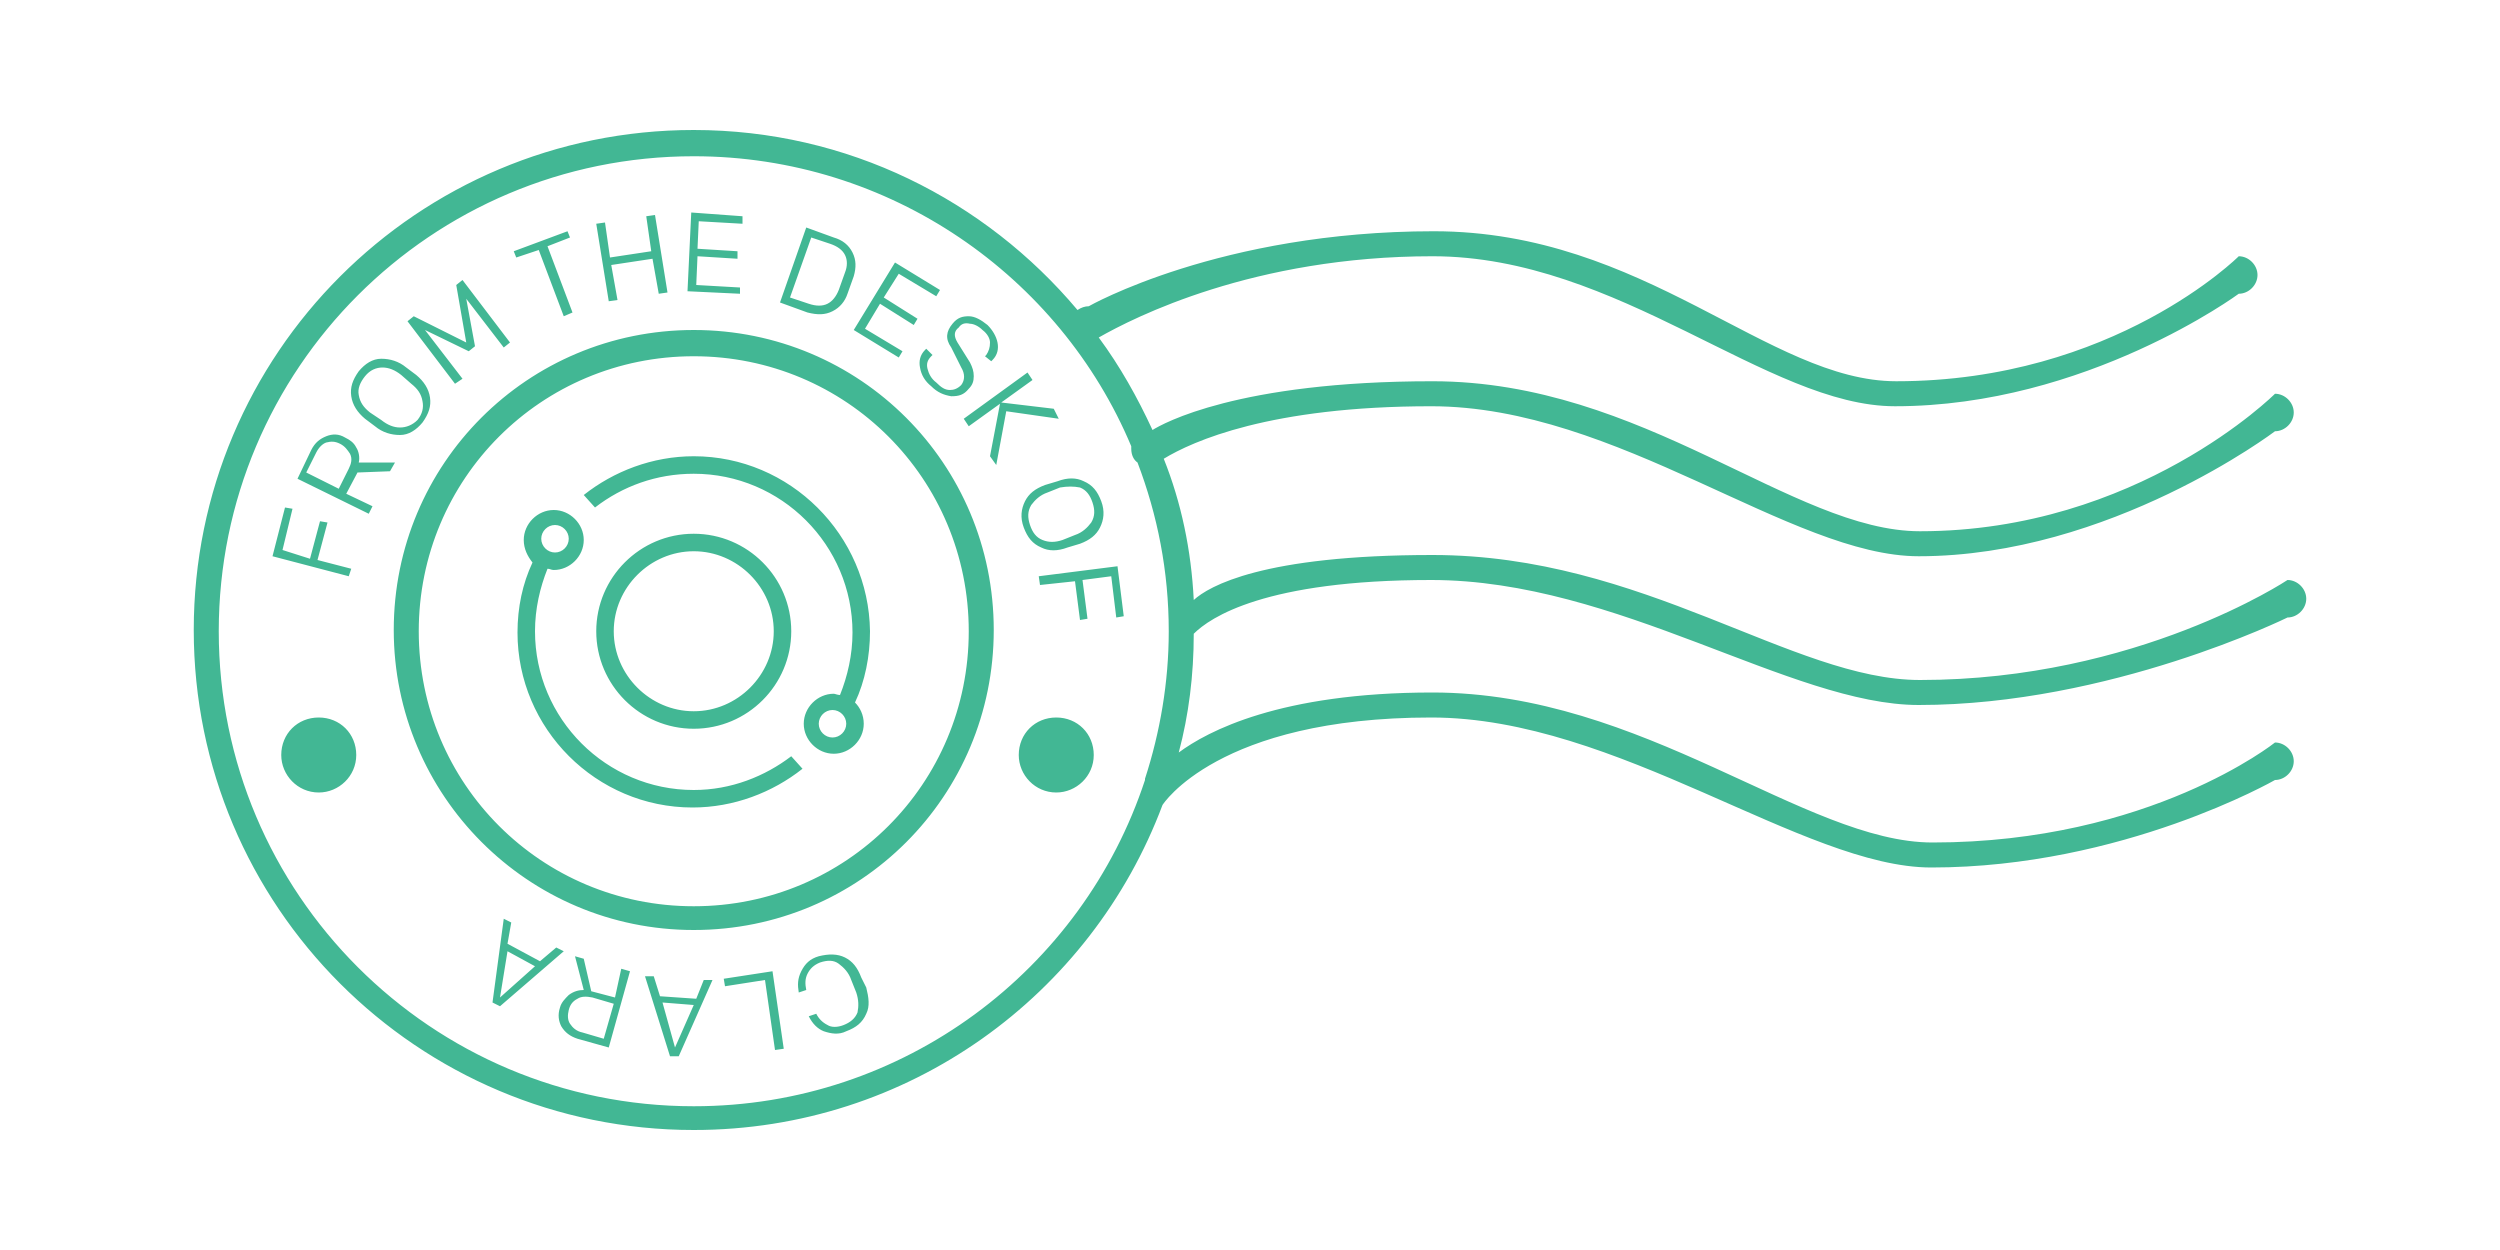 <?xml version="1.0" encoding="utf-8"?>
<!-- Generator: Adobe Illustrator 19.0.0, SVG Export Plug-In . SVG Version: 6.00 Build 0)  -->
<svg version="1.1" id="Layer_1" xmlns="http://www.w3.org/2000/svg" xmlns:xlink="http://www.w3.org/1999/xlink" x="0px" y="0px"
	 viewBox="0 0 200 100" style="enable-background:new 0 0 200 100;" xml:space="preserve">
<style type="text/css">
	.st0{fill:#42B794;}
</style>
<g>
	<g id="XMLID_308_">
		<path id="XMLID_309_" class="st0" d="M59.2,23l-3.5-0.2l0.1-2.3l3.2,0.2l0-0.6l-3.2-0.2l0.1-2.2l3.5,0.2l0-0.6L55.3,17L55,23.3
			l4.2,0.2L59.2,23z M49.4,24l-0.5-2.8l3.3-0.5l0.5,2.8l0.7-0.1l-1-6.2l-0.7,0.1l0.4,2.8l-3.3,0.5l-0.4-2.8l-0.7,0.1l1,6.2L49.4,24z
			 M43.1,20l2,5.3l0.7-0.3l-2-5.3l1.8-0.7l-0.2-0.5l-4.3,1.6l0.2,0.5L43.1,20z M37,30.3l-3-3.9l3.5,1.7l0.5-0.4l-0.7-3.8l3,3.9
			l0.5-0.4l-3.8-5l-0.5,0.4l0.8,4.6l-4.2-2.1l-0.5,0.4l3.8,5L37,30.3z M29.2,33.5l0.8,0.6c0.6,0.5,1.3,0.7,2,0.7
			c0.7,0,1.3-0.4,1.8-1c0.5-0.7,0.7-1.3,0.6-2c-0.1-0.7-0.5-1.3-1.1-1.8l-0.8-0.6c-0.6-0.5-1.3-0.7-2-0.7c-0.7,0-1.3,0.4-1.8,1
			c-0.5,0.7-0.7,1.3-0.6,2C28.2,32.4,28.6,33,29.2,33.5z M29.2,30.1c0.4-0.5,0.9-0.7,1.4-0.7s1,0.2,1.5,0.6l0.8,0.7
			c0.5,0.4,0.8,0.8,0.9,1.4c0.1,0.5,0,1-0.4,1.5C33,34,32.5,34.2,32,34.2c-0.5,0-1-0.2-1.5-0.6L29.6,33c-0.5-0.4-0.8-0.8-0.9-1.4
			C28.6,31.1,28.8,30.6,29.2,30.1z M83.1,46.1l0.1,0.7l2.8-0.3l0.4,3.1l0.6-0.1l-0.4-3.1l2.3-0.3l0.4,3.3l0.6-0.1l-0.5-4L83.1,46.1z
			 M63.3,50.5c0-4.3-3.5-7.8-7.8-7.8c-4.3,0-7.8,3.5-7.8,7.8c0,4.3,3.5,7.8,7.8,7.8C59.8,58.3,63.3,54.8,63.3,50.5z M49.1,50.5
			c0-3.5,2.9-6.4,6.4-6.4s6.4,2.9,6.4,6.4c0,3.5-2.9,6.4-6.4,6.4S49.1,54,49.1,50.5z M83.6,38.8c-0.8,0.3-1.3,0.7-1.6,1.3
			c-0.3,0.6-0.4,1.3-0.1,2.1s0.7,1.3,1.4,1.6c0.6,0.3,1.3,0.3,2.1,0l1-0.3c0.8-0.3,1.3-0.7,1.6-1.3c0.3-0.6,0.4-1.3,0.1-2.1
			c-0.3-0.8-0.7-1.3-1.4-1.6c-0.6-0.3-1.3-0.3-2.1,0L83.6,38.8z M86.4,39c0.5,0.2,0.8,0.6,1,1.2c0.2,0.6,0.2,1.1-0.1,1.6
			c-0.3,0.4-0.7,0.8-1.3,1l-1,0.4c-0.6,0.2-1.1,0.2-1.6,0c-0.5-0.2-0.8-0.6-1-1.2c-0.2-0.6-0.2-1.1,0.1-1.6c0.3-0.4,0.7-0.8,1.3-1
			l1-0.4C85.4,38.9,85.9,38.9,86.4,39z M76.9,29.4c0.3,0.5,0.3,1,0,1.4c-0.3,0.3-0.6,0.4-0.9,0.4c-0.4,0-0.7-0.2-1.1-0.6
			c-0.4-0.3-0.6-0.7-0.7-1.1c-0.1-0.4,0-0.7,0.3-1l0.1-0.1l-0.5-0.5L74,28c-0.4,0.4-0.5,0.9-0.4,1.4c0.1,0.6,0.4,1.1,0.9,1.5
			c0.5,0.5,1,0.7,1.6,0.8c0.6,0,1-0.1,1.4-0.6c0.3-0.3,0.4-0.6,0.4-1c0-0.4-0.1-0.7-0.3-1.1l-1-1.6c-0.3-0.5-0.3-0.9,0.1-1.2
			c0.2-0.3,0.5-0.4,0.9-0.3c0.3,0,0.7,0.2,1,0.5c0.4,0.3,0.6,0.7,0.6,1c0,0.4-0.1,0.7-0.3,1l-0.1,0.1l0.5,0.4l0.1-0.1
			c0.4-0.4,0.5-0.9,0.4-1.4c-0.1-0.5-0.4-1-0.8-1.4c-0.5-0.4-1-0.7-1.5-0.7c-0.5,0-0.9,0.1-1.3,0.6c-0.5,0.6-0.6,1.2-0.1,1.9
			L76.9,29.4z M28.1,45.5l-2.7-0.7l0.8-3l-0.6-0.1l-0.8,3L22.6,44l0.8-3.3l-0.6-0.1l-1,3.9l6.1,1.6L28.1,45.5z M66.6,24.9
			c0.6-0.3,1-0.8,1.2-1.4l0.5-1.4c0.2-0.7,0.2-1.3-0.1-1.9c-0.3-0.6-0.8-1-1.5-1.2l-2.2-0.8l-2.1,6l2.2,0.8
			C65.4,25.2,66,25.2,66.6,24.9z M64.9,19l1.5,0.5c0.6,0.2,1,0.5,1.2,0.9c0.2,0.4,0.2,0.9,0,1.4l-0.5,1.4c-0.2,0.5-0.5,0.9-0.9,1.1
			c-0.4,0.2-0.9,0.2-1.5,0l-1.5-0.5L64.9,19z M71.9,28.6l0.3-0.5l-3-1.8l1.2-2l2.7,1.7l0.3-0.5l-2.7-1.7l1.2-1.9l3,1.8l0.3-0.5
			L71.6,21l-3.3,5.4L71.9,28.6z M114.5,46.4c14.9,0,28.8,10,39,10c15.3,0,29.5-7,29.5-7c0.8,0,1.5-0.7,1.5-1.5
			c0-0.8-0.7-1.5-1.5-1.5c0,0-12,8-29.4,8c-10.2,0-22.1-10-39-10c-13.6,0-17.9,2.5-19.1,3.6c-0.2-4-1-7.8-2.4-11.3
			c2.3-1.4,8.5-4.2,21.4-4.2c14.9,0,28.8,12,39,12c15.3,0,28.5-10,28.5-10c0.8,0,1.5-0.7,1.5-1.5c0-0.8-0.7-1.5-1.5-1.5
			c0,0-11,11-28.4,11c-10.2,0-22.1-12-39-12c-15.6,0-21.6,3.4-22.4,3.9c-1.2-2.6-2.6-5.1-4.3-7.4c2.8-1.6,12.4-6.5,26.7-6.5
			c14.9,0,26.8,12,37,12c15.3,0,27.5-9,27.5-9c0.8,0,1.5-0.7,1.5-1.5c0-0.8-0.7-1.5-1.5-1.5c0,0-10,10-27.4,10
			c-10.2,0-20.1-12-37-12c-17.1,0-27.6,6-27.6,6c-0.3,0-0.6,0.1-0.9,0.3C78.8,16,67.8,10.4,55.5,10.4c-22.1,0-40,17.9-40,40
			c0,22.1,17.9,40,40,40c17.2,0,31.8-10.8,37.5-26c0,0,0,0,0,0c0,0,4.4-7,21.5-7c14.9,0,29.8,12,40,12c15.3,0,27.5-7,27.5-7
			c0.8,0,1.5-0.7,1.5-1.5s-0.7-1.5-1.5-1.5c0,0-10,8-27.4,8c-10.2,0-23.1-12-40-12c-12.2,0-18,3.1-20.3,4.8c0.8-3,1.2-6.2,1.2-9.5
			C96.8,49.4,101.2,46.4,114.5,46.4z M91.6,62.3c0,0,0,0.1,0,0.1c-5,15.2-19.3,26.1-36.1,26.1c-21,0-38-17-38-38c0-21,17-38,38-38
			c15.7,0,29.3,9.6,35,23.2c0,0.1,0,0.1,0,0.2c0,0.5,0.2,0.9,0.5,1.1c1.6,4.2,2.5,8.7,2.5,13.5C93.5,54.6,92.8,58.6,91.6,62.3z
			 M57.9,78.3l0.1,0.6l3.2-0.5L62,84l0.7-0.1l-0.9-6.2L57.9,78.3z M68.9,78.2c-0.3-0.8-0.7-1.3-1.3-1.6c-0.6-0.3-1.3-0.3-2.1-0.1
			c-0.7,0.2-1.1,0.6-1.4,1.2c-0.3,0.6-0.3,1.1-0.2,1.7l0.6-0.2c-0.1-0.5-0.1-0.9,0.1-1.3c0.2-0.4,0.5-0.7,1-0.9
			c0.6-0.2,1.1-0.2,1.5,0.1c0.4,0.3,0.8,0.7,1,1.3l0.4,1c0.2,0.6,0.2,1.1,0.1,1.6c-0.2,0.5-0.6,0.8-1.1,1c-0.5,0.2-1,0.2-1.3,0
			c-0.4-0.2-0.7-0.5-0.9-0.9l-0.6,0.2c0.3,0.6,0.7,1,1.2,1.2c0.6,0.2,1.2,0.3,1.8,0c0.8-0.3,1.3-0.7,1.6-1.4c0.3-0.6,0.2-1.3,0-2.1
			L68.9,78.2z M55.7,79.9l-2.9-0.2l-0.5-1.6l-0.7,0l2,6.4l0.7,0l2.7-6.1l-0.7,0L55.7,79.9z M54,83.8l-1-3.6l2.5,0.2L54,83.8z
			 M55.5,63.2c-7,0-12.7-5.7-12.7-12.7c0-1.8,0.4-3.5,1-5c0.2,0,0.3,0.1,0.5,0.1c1.3,0,2.4-1.1,2.4-2.4s-1.1-2.4-2.4-2.4
			c-1.3,0-2.4,1.1-2.4,2.4c0,0.7,0.3,1.3,0.7,1.8c-0.8,1.7-1.2,3.6-1.2,5.6c0,7.7,6.3,14,14,14c3.3,0,6.4-1.2,8.8-3.1l-0.9-1
			C61.2,62.1,58.5,63.2,55.5,63.2z M44.4,42c0.6,0,1.1,0.5,1.1,1.1c0,0.6-0.5,1.1-1.1,1.1c-0.6,0-1.1-0.5-1.1-1.1
			C43.3,42.5,43.8,42,44.4,42z M49.2,79.8l-1.9-0.5l-0.6-2.6L46,76.5l0.7,2.7c-0.4,0-0.8,0.1-1.2,0.4c-0.3,0.3-0.6,0.6-0.7,1
			c-0.2,0.6-0.1,1.1,0.1,1.5c0.3,0.5,0.7,0.8,1.3,1l2.5,0.7l1.7-6.1l-0.7-0.2L49.2,79.8z M48.3,83.1l-1.7-0.5
			c-0.5-0.1-0.8-0.4-1-0.7c-0.2-0.3-0.2-0.7-0.1-1.1c0.1-0.4,0.3-0.7,0.7-0.9c0.3-0.2,0.7-0.2,1.2-0.1l1.7,0.5L48.3,83.1z
			 M55.5,36.5c-3.3,0-6.4,1.2-8.8,3.1l0.9,1c2.2-1.7,4.9-2.7,7.9-2.7c7,0,12.7,5.7,12.7,12.7c0,1.8-0.4,3.5-1,5
			c-0.2,0-0.4-0.1-0.5-0.1c-1.3,0-2.4,1.1-2.4,2.4c0,1.3,1.1,2.4,2.4,2.4c1.3,0,2.4-1.1,2.4-2.4c0-0.7-0.3-1.3-0.7-1.7
			c0.8-1.7,1.2-3.7,1.2-5.7C69.5,42.8,63.2,36.5,55.5,36.5z M66.6,59c-0.6,0-1.1-0.5-1.1-1.1c0-0.6,0.5-1.1,1.1-1.1
			c0.6,0,1.1,0.5,1.1,1.1C67.7,58.5,67.2,59,66.6,59z M84.5,57.4L84.5,57.4c-1.7,0-3,1.3-3,3c0,1.6,1.3,3,3,3h0c1.6,0,3-1.3,3-3
			C87.5,58.7,86.2,57.4,84.5,57.4z M25.5,57.4L25.5,57.4c-1.7,0-3,1.3-3,3c0,1.6,1.3,3,3,3h0c1.6,0,3-1.3,3-3
			C28.5,58.7,27.2,57.4,25.5,57.4z M28.5,35.8c-0.2-0.4-0.5-0.6-0.9-0.8c-0.5-0.3-1-0.3-1.5-0.1c-0.5,0.2-0.9,0.5-1.2,1.1l-1.1,2.3
			l5.7,2.8l0.3-0.6l-2.1-1l0.9-1.7l2.6-0.1l0.4-0.7L28.7,37C28.8,36.6,28.7,36.1,28.5,35.8z M27.9,37.5l-0.8,1.6l-2.6-1.3l0.8-1.6
			c0.2-0.4,0.5-0.7,0.8-0.8c0.4-0.1,0.7-0.1,1.1,0.1c0.4,0.2,0.6,0.5,0.8,0.8C28.2,36.7,28.1,37.1,27.9,37.5z M84.3,32.7l-4.2-0.5
			l2.5-1.8l-0.4-0.6l-5.1,3.7l0.4,0.6l2.5-1.8l-0.8,4.2l0.5,0.7l0.8-4.3l4.2,0.6L84.3,32.7z M55.5,26.4c-13.3,0-24,10.7-24,24
			c0,13.2,10.7,24,24,24c13.3,0,24-10.7,24-24C79.5,37.1,68.8,26.4,55.5,26.4z M55.5,72.5c-12.2,0-22-9.8-22-22c0-12.2,9.8-22,22-22
			c12.2,0,22,9.8,22,22C77.5,62.7,67.7,72.5,55.5,72.5z M44.5,75.8l-1.3,1.1l-2.6-1.4l0.3-1.7l-0.6-0.3l-0.9,6.7l0.6,0.3l5.1-4.4
			L44.5,75.8z M40,79.8l0.6-3.7l2.2,1.2L40,79.8z"/>
	</g>
</g>
</svg>